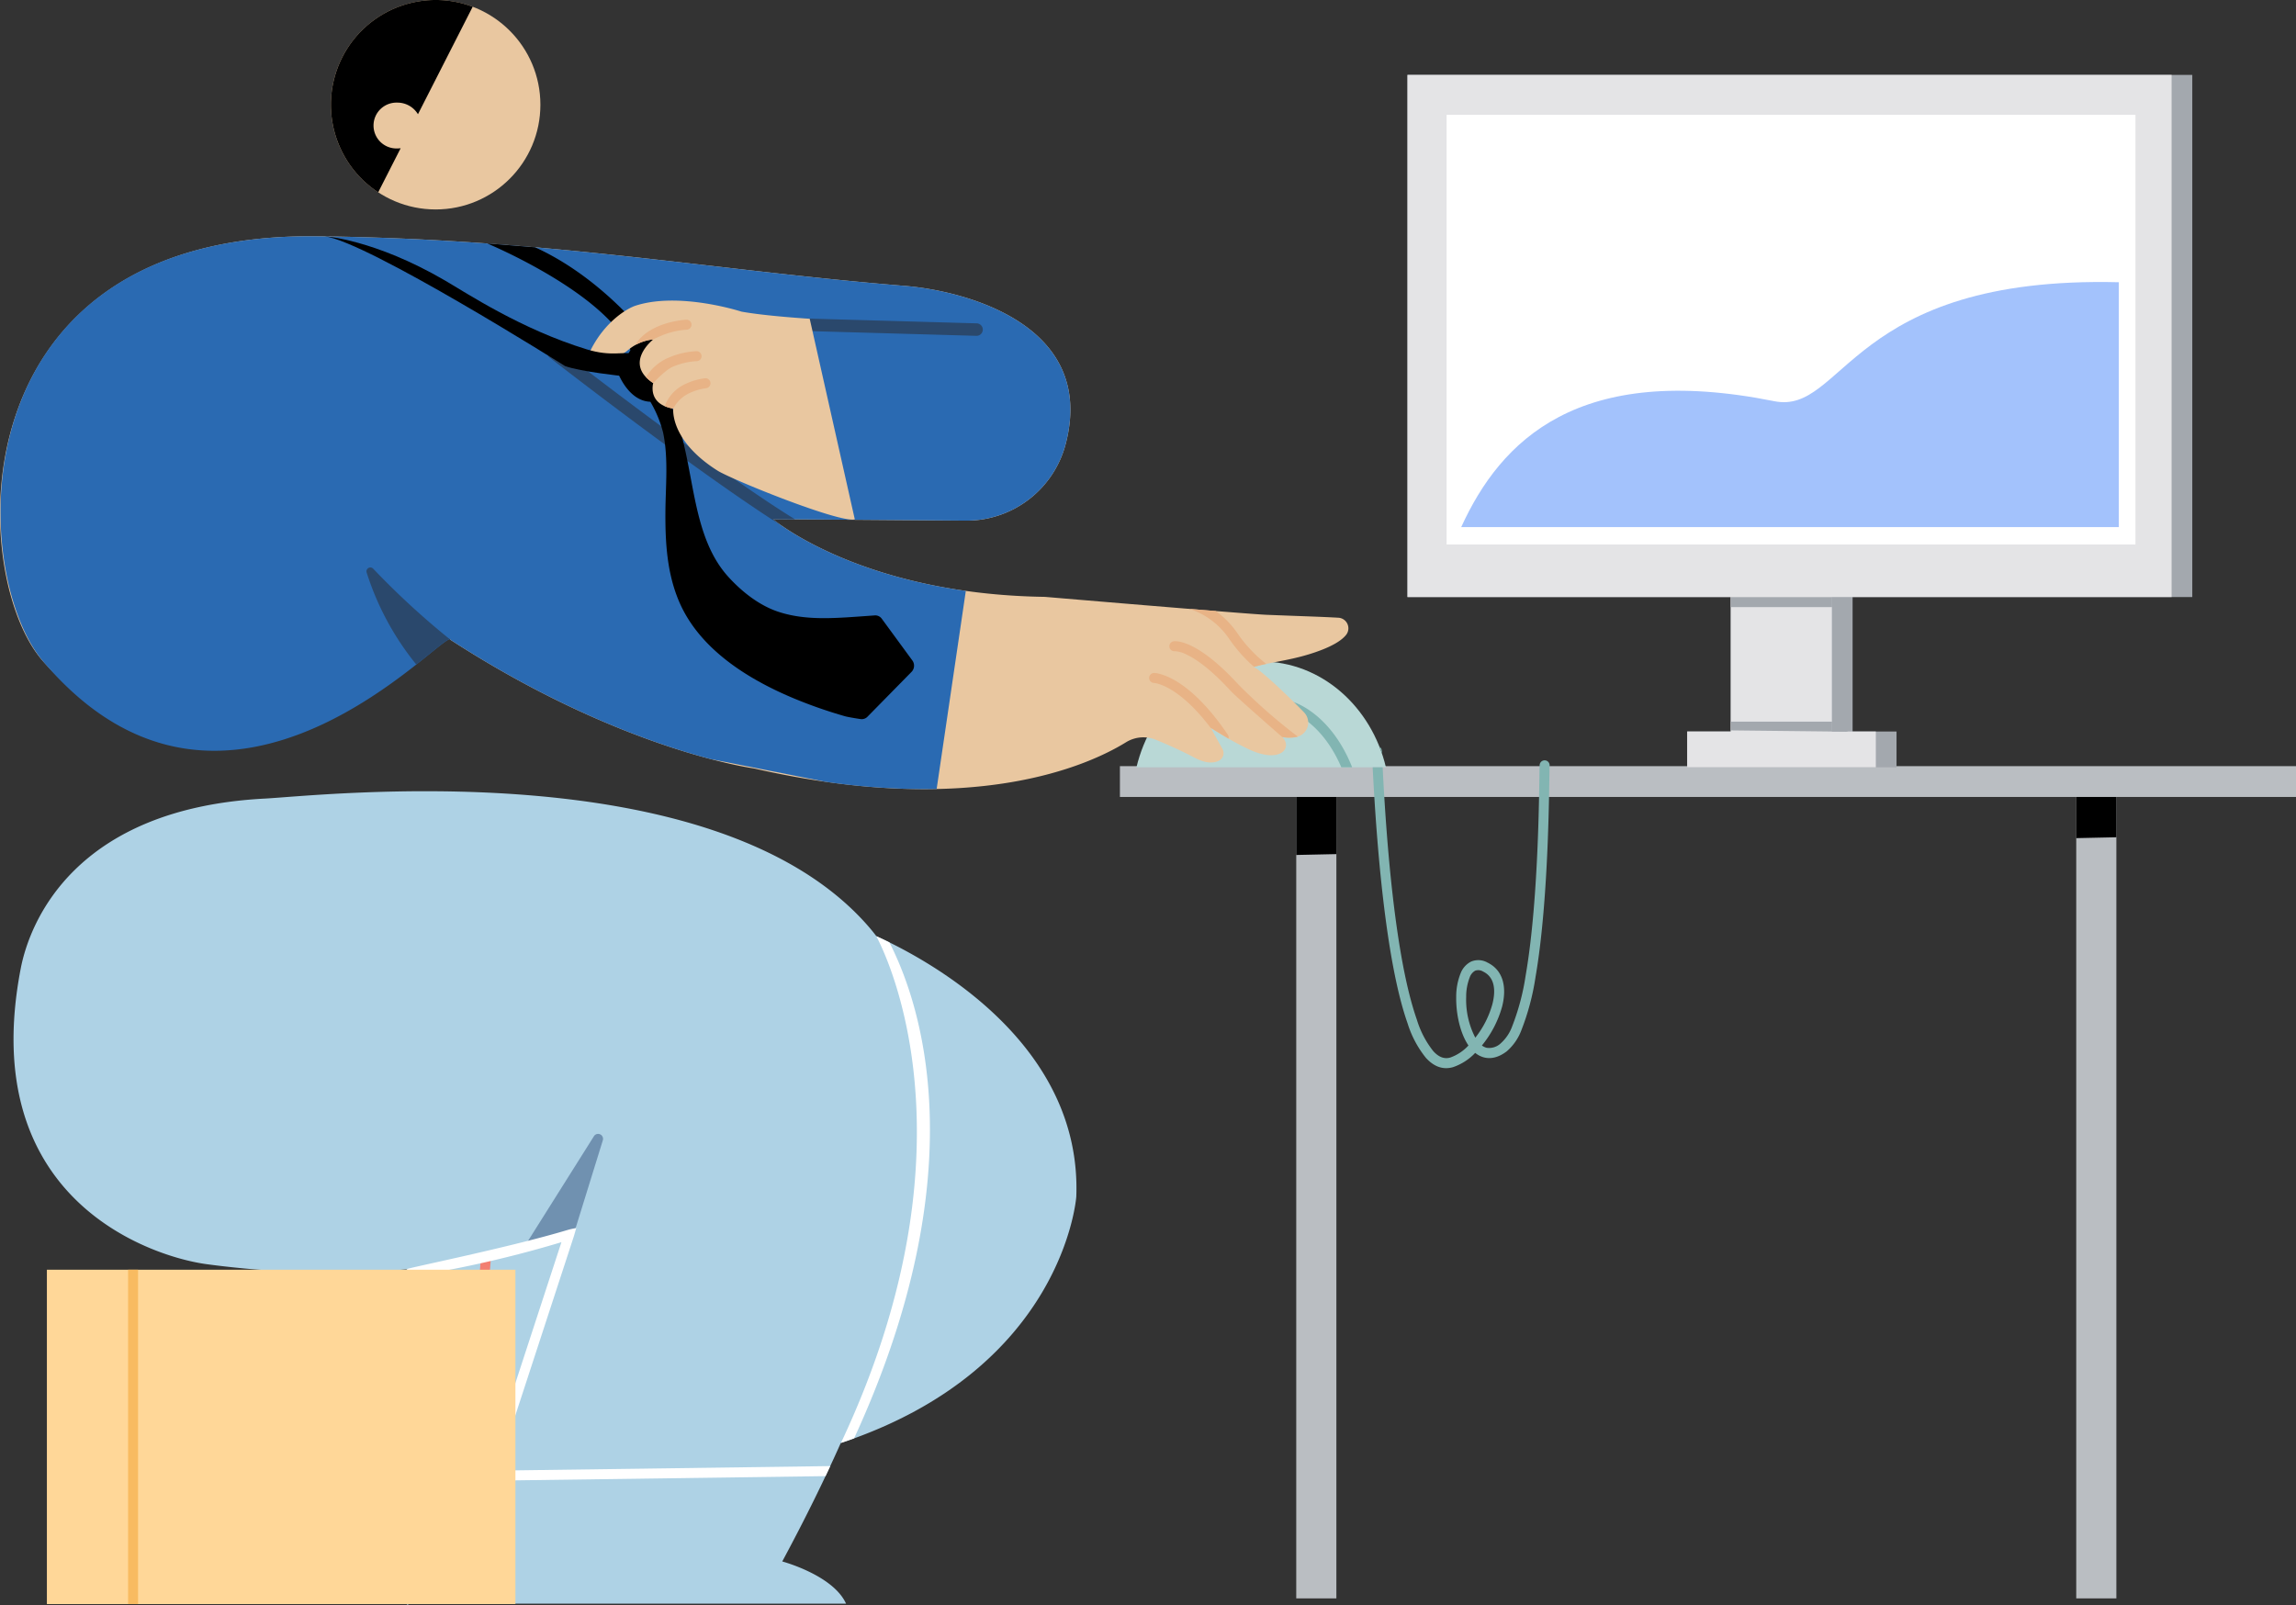 <svg xmlns="http://www.w3.org/2000/svg" width="584.479" height="408.759" viewBox="0 0 584.479 408.759">
  <rect x="0" y="0" width="584.479" height="408.759" fill="#333333" stroke="none"/>
  <g id="グループ_13636" data-name="グループ 13636" transform="translate(-1511.097 -473.68)">
    <g id="_3--LOOKING-FOR-A-JOB" data-name=" 3--LOOKING-FOR-A-JOB" transform="translate(1511.097 473.68)">
      <g id="TABLE" transform="translate(285.091 195.078)">
        <g id="グループ_13636-2" data-name="グループ 13636" transform="translate(44.886 4.493)">
          <path id="パス_46635" data-name="パス 46635" d="M1747.44,817.858V610.442h-10.216V817.858Zm198.558,0V610.442h-10.216V817.858Z" transform="translate(-1737.224 -610.442)" fill="#babec2" fill-rule="evenodd"/>
          <path id="パス_46636" data-name="パス 46636" d="M1747.44,628.343l-10.216.22V610.442h10.216ZM1946,611.106v12.951l-10.216.219v-13.2Z" transform="translate(-1737.224 -610.442)" fill-rule="evenodd"/>
        </g>
        <g id="グループ_13637" data-name="グループ 13637">
          <rect id="長方形_24030" data-name="長方形 24030" width="299.388" height="7.843" fill="#babec2"/>
        </g>
      </g>
      <g id="MOUSE" transform="translate(289.301 168.432)">
        <g id="グループ_13638" data-name="グループ 13638">
          <path id="パス_46637" data-name="パス 46637" d="M1709.35,616.045c3.682-15.494,16.511-26.942,31.753-26.942s28.073,11.448,31.755,26.942Z" transform="translate(-1709.35 -589.103)" fill="#b9d8d6" fill-rule="evenodd"/>
          <path id="パス_46638" data-name="パス 46638" d="M1749.485,612.831c-5.065-11.832-13.046-14.236-13.046-14.236a1.272,1.272,0,1,1,.706-2.444s9.526,2.647,15.1,16.681Z" transform="translate(-1697.332 -585.889)" fill="#82b5b2" fill-rule="evenodd"/>
        </g>
        <path id="パス_46639" data-name="パス 46639" d="M1753.1,609.211c.944,18.871,3.191,48.59,8.725,64.3a24.061,24.061,0,0,0,4.149,7.951c1.284,1.424,2.7,2.112,4.309,1.656a11.409,11.409,0,0,0,4.661-3.08c-.07-.1-.137-.2-.2-.308-1.964-3.066-3-7.876-2.918-12.093a15.977,15.977,0,0,1,1.138-6.018,5.563,5.563,0,0,1,2.63-2.932,4.739,4.739,0,0,1,4.2.244c4.067,1.969,4.951,6.376,3.721,11.2a27.027,27.027,0,0,1-5.148,9.907,3.373,3.373,0,0,0,1.186.582,4.284,4.284,0,0,0,3.59-1.11,10.748,10.748,0,0,0,2.932-4.349,59.7,59.7,0,0,0,3.42-12.884c3.52-20.271,3.422-50.082,3.571-53.623a1.271,1.271,0,1,1,2.541.108c-.149,3.564-.064,33.557-3.606,53.95a62.312,62.312,0,0,1-3.593,13.459,13.255,13.255,0,0,1-3.736,5.374c-2.146,1.613-4.08,1.958-5.739,1.542a5.9,5.9,0,0,1-2.271-1.164,13.927,13.927,0,0,1-5.678,3.644c-2.551.719-4.859-.149-6.891-2.4a26.663,26.663,0,0,1-4.661-8.811c-5.606-15.923-7.915-46.075-8.872-65.146Zm23.592,68.84a24.076,24.076,0,0,0,4.347-8.55c.9-3.52.607-6.842-2.36-8.28a2.342,2.342,0,0,0-2.028-.222,3.089,3.089,0,0,0-1.37,1.656,13.411,13.411,0,0,0-.916,5.033A20.922,20.922,0,0,0,1776.689,678.051Zm-24.4-74.067a1.27,1.27,0,0,1,.607,1.026l.031.709C1752.731,605.134,1752.519,604.553,1752.294,603.984Z" transform="translate(-1690.429 -582.269)" fill="#82b5b2" fill-rule="evenodd"/>
      </g>
      <g id="CHARACTER">
        <g id="グループ_13640" data-name="グループ 13640" transform="translate(84.236)">
          <g id="グループ_13639" data-name="グループ 13639" transform="translate(0.001 0.001)">
            <circle id="楕円形_542" data-name="楕円形 542" cx="26.664" cy="26.664" r="26.664" fill="#e9c7a0"/>
          </g>
          <path id="パス_46640" data-name="パス 46640" d="M1580.865,522.639a26.666,26.666,0,0,1,24.052-47.24l-13.933,27.367a6.086,6.086,0,0,0-5.256-2.956,5.838,5.838,0,1,0,0,11.668,6.54,6.54,0,0,0,.851-.057Z" transform="translate(-1568.823 -473.68)" fill-rule="evenodd"/>
        </g>
        <g id="グループ_13641" data-name="グループ 13641" transform="translate(3.445 201.46)">
          <path id="パス_46641" data-name="パス 46641" d="M1613.671,733.474a236.647,236.647,0,0,1-50.834-1.281c-13.6-1.742-59.01-16.012-47.54-75.347,2.268-11.729,13.679-40.718,62.188-43.238,14.158-.738,113.089-12.121,152.723,31.564.776.858,1.777,2,2.9,3.48,13.46,6.108,52.374,27.2,50.89,66.323,0,0-3.074,43.827-59.952,62.72-4.2,9.415-9.138,19.462-14.9,30.161,0,0,12.96,3.466,16.245,10.75h-100l5.986-18.947-6.221,1.469c-.058,6.587-6.224,13.162-11.483,17.906Z" transform="translate(-1513.458 -611.737)" fill="#aed2e5" fill-rule="evenodd"/>
          <path id="パス_46642" data-name="パス 46642" d="M1591.191,763.643l5.528-70a1.272,1.272,0,0,1,2.536.2l-5.464,69.188Z" transform="translate(-1477.759 -574.66)" fill="#f27f71" fill-rule="evenodd"/>
          <path id="パス_46643" data-name="パス 46643" d="M1602.7,699.956l12.217-2.365,7.569-24.428a1.258,1.258,0,0,0-2.266-1.043l-17.52,27.837" transform="translate(-1472.473 -584.277)" fill="#7091b0" fill-rule="evenodd"/>
          <path id="パス_46644" data-name="パス 46644" d="M1582.206,721.86c-3.075.27,24.686-5.167,40.859-10.028a17.847,17.847,0,0,1,2.17-.477s-.455,1.64-.6,2.088l-19.49,59.669,84.76-1.151q-.6,1.274-1.205,2.559l-84.185,1.144a1.268,1.268,0,0,1-.2-.016l-4.405,12.4-2.514.594,24.072-73.692a290.421,290.421,0,0,1-39.261,8.9Zm110.422,44.205c37.843-80.376,8.312-129.955,9.017-129.027.973.442,2.083.965,3.3,1.564,7.824,15.23,22.518,57.84-8.973,126.3C1694.885,765.3,1693.766,765.688,1692.628,766.065Z" transform="translate(-1481.994 -600.123)" fill="#fff" fill-rule="evenodd"/>
        </g>
        <g id="グループ_13642" data-name="グループ 13642" transform="translate(0 60.158)">
          <path id="パス_46645" data-name="パス 46645" d="M1591.648,514.914c58.831.627,100.814,8.65,149.887,12.636,14.828,1.2,48.8,9.706,40.852,40.227h0a26.118,26.118,0,0,1-25.479,19.537l-49.047-.379s22.459,19.109,69.221,19.786c0,0,51.551,4.37,56.384,4.566,8.54.346,13.65.477,18.337.746a2.7,2.7,0,0,1,1.951,4.384c-.972,1.211-2.93,2.578-6.609,3.963-6.716,2.527-11.972,2.746-17.136,4.268.388-.864,8.385,6.667,13.069,11.5a3.74,3.74,0,0,1-1.885,6.234,9.266,9.266,0,0,1-3.692.021c2.779,2.71-.467,7.2-9.211,2.79a85.366,85.366,0,0,1-8.992-5.128s1.885,3.388,2.991,5.379a2.186,2.186,0,0,1-.979,3.037c-1.214.566-3.131.747-5.981-.744-4.33-2.26-7.274-3.5-9.977-4.617a8.393,8.393,0,0,0-7.615.626c-9.441,5.828-38.921,19.392-94.748,6.653,0,0-33.448-4.423-77.181-32.719-1.163-4.608-55.528,59.529-103.753,5.44C1503.062,601.815,1499.132,513.927,1591.648,514.914Z" transform="translate(-1511.097 -514.905)" fill="#e9c7a0" fill-rule="evenodd"/>
          <path id="パス_46646" data-name="パス 46646" d="M1727.315,610.332c-8.515-11.3-14.521-11.551-14.521-11.551a1.272,1.272,0,0,1,.041-2.543s8.118-.061,18.769,15.735a1.292,1.292,0,0,1,.188.985c-1.092-.636-2.519-1.5-4.55-2.752Zm18.13,2.211c.095.093-11.646-10.136-13.122-11.743-5.024-5.472-8.7-8.033-11.136-9.208a7.773,7.773,0,0,0-3.018-.9l.045-.006-.045.006h0a1.271,1.271,0,0,1-.365-2.516s5.351-1.119,16.393,10.9a141.514,141.514,0,0,0,15.227,13.365c-.095.029-.191.055-.289.077A9.266,9.266,0,0,1,1745.445,612.543Zm-23.6-32.617c2.333.19,4.585.372,6.68.54a22.948,22.948,0,0,1,5.332,5.382,35.216,35.216,0,0,0,7.52,8.087c-1.043.222-2.073.465-3.1.756a38.945,38.945,0,0,1-6.494-7.366A19.416,19.416,0,0,0,1721.843,579.926Z" transform="translate(-1419.041 -485.044)" fill="#e8b386" fill-rule="evenodd"/>
        </g>
        <g id="グループ_13644" data-name="グループ 13644" transform="translate(0.129 60.158)">
          <path id="パス_46647" data-name="パス 46647" d="M1692.068,648.053c-13.288-3.5-37.574-11.788-66.3-30.373-.527-3.9-56.334,61.455-103.753,5.44-18.7-22.1-22.924-109.193,69.592-108.207,58.831.627,100.814,8.65,149.887,12.636,14.828,1.2,48.8,9.706,40.852,40.227h0a26.118,26.118,0,0,1-25.479,19.537l-49.047-.379s16,13.612,49.1,18.265l-7.427,50.449a173.884,173.884,0,0,1-28.479-1.869C1712.255,652.04,1702.211,650.049,1692.068,648.053Z" transform="translate(-1511.186 -514.905)" fill="#2a6ab2" fill-rule="evenodd"/>
          <g id="グループ_13643" data-name="グループ 13643" transform="translate(93.163 20.929)">
            <path id="パス_46648" data-name="パス 46648" d="M1587.716,617.368a71.3,71.3,0,0,1-12.65-23.459.989.989,0,0,1,1.687-.931,201.719,201.719,0,0,0,19.486,17.947C1595.437,610.977,1592.416,613.665,1587.716,617.368Zm90.827-36.985,0,0,.013.01.022.019.013.01.01.009.016.013.025.019.022.018.019.018.016.013.022.018.039.029.028.025.016.012.019.013.057.045.039.032.009.007.013.009.095.076.035.026,0,0,.162.124.013.007.054.042.1.076.022.015c.051.039.108.08.162.121l.01.006.009.009.42.306.028.019.064.047.035.025.01.007.028.02.057.039.029.022.019.013.041.029.045.032.025.018.026.019.054.036.038.026.016.013.035.023.067.047.028.021.01.006.035.025.089.061.019.013c-14.919-9.37-41.583-29.217-59.148-42.848a1.59,1.59,0,0,1,1.948-2.513c18.166,14.1,46.118,34.905,60.5,43.674l-5.631-.044.035.031Zm7.918-47.957,43.792,1.243a1.59,1.59,0,1,0,.089-3.178l-43.792-1.243a1.59,1.59,0,1,0-.089,3.178Z" transform="translate(-1575.029 -529.247)" fill="#2a486c" fill-rule="evenodd"/>
          </g>
        </g>
        <path id="パス_46649" data-name="パス 46649" d="M1632.552,543.293c-6.4-14.673-36.474-27.138-36.474-27.138l12.2.985c13.562,6.162,23.571,16.875,27.51,21.544,1.5.2,5.236.771,5.3,1.459.076.862.6,15.341.6,15.341-.048.023-.095.047-.143.069l.422.028c7.512,13.9,4.778,33.611,15.5,45.456,3.4,3.75,7.838,7.276,12.7,8.89,5.643,1.874,11.5,1.788,17.361,1.443,1.548-.091,5.309-.365,7.2-.5a2.039,2.039,0,0,1,1.8.83c1.621,2.212,5.771,7.88,7.79,10.635a2.257,2.257,0,0,1-.21,2.918c-2.781,2.832-9.084,9.249-11.226,11.427a2.031,2.031,0,0,1-1.785.581c-1.239-.19-3.213-.511-3.955-.725a120.031,120.031,0,0,1-12.7-4.42c-11.854-4.91-24.385-12.65-29.547-24.888-3.015-7.149-3.472-14.778-3.438-22.43.029-6.746.817-13.845-.591-20.505a30.068,30.068,0,0,0-2.965-7.355c-.028-.054-.139-.234-.279-.468-5.653-.2-8.264-7.42-8.264-7.42Z" transform="translate(-1472.069 -454.173)" fill-rule="evenodd"/>
        <g id="グループ_13645" data-name="グループ 13645" transform="translate(150.206 76.537)">
          <path id="パス_46650" data-name="パス 46650" d="M1681.43,581.849l-11.481-51.094s-10.905-.649-17.38-1.815c0,0-15.88-5.164-27.027-1.49-1.812.6-7.41,3.66-11.223,11.019-1.591,3.072,3.655,5.067,9.705,0a11.789,11.789,0,0,1,6.084-2.444s-7.718,6.04,0,11.109c0,0-1.583,5.379,5.107,6.5,0,0-1,8.042,11.281,15.8C1650.013,571.655,1677.316,582.742,1681.43,581.849Z" transform="translate(-1614.031 -526.13)" fill="#e9c7a0" fill-rule="evenodd"/>
          <path id="パス_46651" data-name="パス 46651" d="M1629.353,551.484a10.041,10.041,0,0,1,5.43-5.729,15.579,15.579,0,0,1,4.875-1.379,1.272,1.272,0,0,1,.207,2.535,14.21,14.21,0,0,0-3.991,1.141,8.9,8.9,0,0,0-4.343,4.049A9.375,9.375,0,0,1,1629.353,551.484Zm-4.769-7.388a12.23,12.23,0,0,1,5.706-4.937,20.454,20.454,0,0,1,7.174-1.682,1.272,1.272,0,0,1,.051,2.543,17.692,17.692,0,0,0-6.176,1.456c-1.953.884-4.915,4.125-4.915,4.125A10.406,10.406,0,0,1,1624.584,544.1Zm-2.533-8.277a1.251,1.251,0,0,1,.238-.616c3.944-5.389,12.6-5.738,12.6-5.738a1.272,1.272,0,0,1,.083,2.542,19.8,19.8,0,0,0-5.558,1.162,27.937,27.937,0,0,0-2.989,1.324A11.776,11.776,0,0,0,1622.051,535.819Z" transform="translate(-1610.347 -524.598)" fill="#e8b386" fill-rule="evenodd"/>
        </g>
        <path id="パス_46652" data-name="パス 46652" d="M1567.745,514.911s12.588.74,30.639,11.268c5.617,3.276,19.351,12.389,36.025,17.507,6.332,1.942,9.4.5,11.541,1.143l-2.379,5.671s-10.648-1.1-14.654-2.552C1628.917,547.947,1578.535,516.232,1567.745,514.911Z" transform="translate(-1485.082 -454.744)" fill-rule="evenodd"/>
      </g>
      <g id="BOX-1" transform="translate(11.936 323.298)">
        <g id="グループ_13646" data-name="グループ 13646">
          <rect id="長方形_24031" data-name="長方形 24031" width="119.272" height="85.136" fill="#ffd798"/>
        </g>
        <g id="グループ_13647" data-name="グループ 13647" transform="translate(20.669 0)">
          <path id="パス_46653" data-name="パス 46653" d="M1535.984,780.369h-2.543V695.23h2.543Z" transform="translate(-1533.441 -695.23)" fill="#f8bb61" fill-rule="evenodd"/>
        </g>
      </g>
      <g id="COMPUTER" transform="translate(358.295 19.07)">
        <path id="パス_46654" data-name="パス 46654" d="M1838.926,619.7h-82.3V486.748h199.788V619.7H1869.94v34.234h11.185v9.114h-53.292v-9.114h11.093Z" transform="translate(-1756.63 -486.748)" fill="#a3a8ae" fill-rule="evenodd"/>
        <path id="パス_46655" data-name="パス 46655" d="M1951.146,486.748V619.7h-86.478v34.234h11.187v9.114h-48.021v-9.114h11.093V619.7h-82.3V486.748Z" transform="translate(-1756.63 -486.748)" fill="#e4e4e6" fill-rule="evenodd"/>
        <g id="グループ_13648" data-name="グループ 13648" transform="translate(9.955 10.167)">
          <rect id="長方形_24032" data-name="長方形 24032" width="175.363" height="109.392" fill="#fff"/>
        </g>
        <path id="パス_46656" data-name="パス 46656" d="M1838.8,611.805h4.3a1.271,1.271,0,0,1-.842.32l-29.2-.32V609.58H1838.8Zm0-31.393h-25.741v-2.543H1838.8Z" transform="translate(-1730.715 -444.9)" fill="#a3a8ae" fill-rule="evenodd"/>
      </g>
    </g>
    <path id="CURVE" d="M1766,585.3h167.41V522.944c-68.7-1.7-69.9,33.88-87.74,30.288C1795.785,543.192,1776.046,563.273,1766,585.3Z" transform="translate(117.067 22.597)" fill="#a3c2fc" fill-rule="evenodd"/>
  </g>
</svg>
